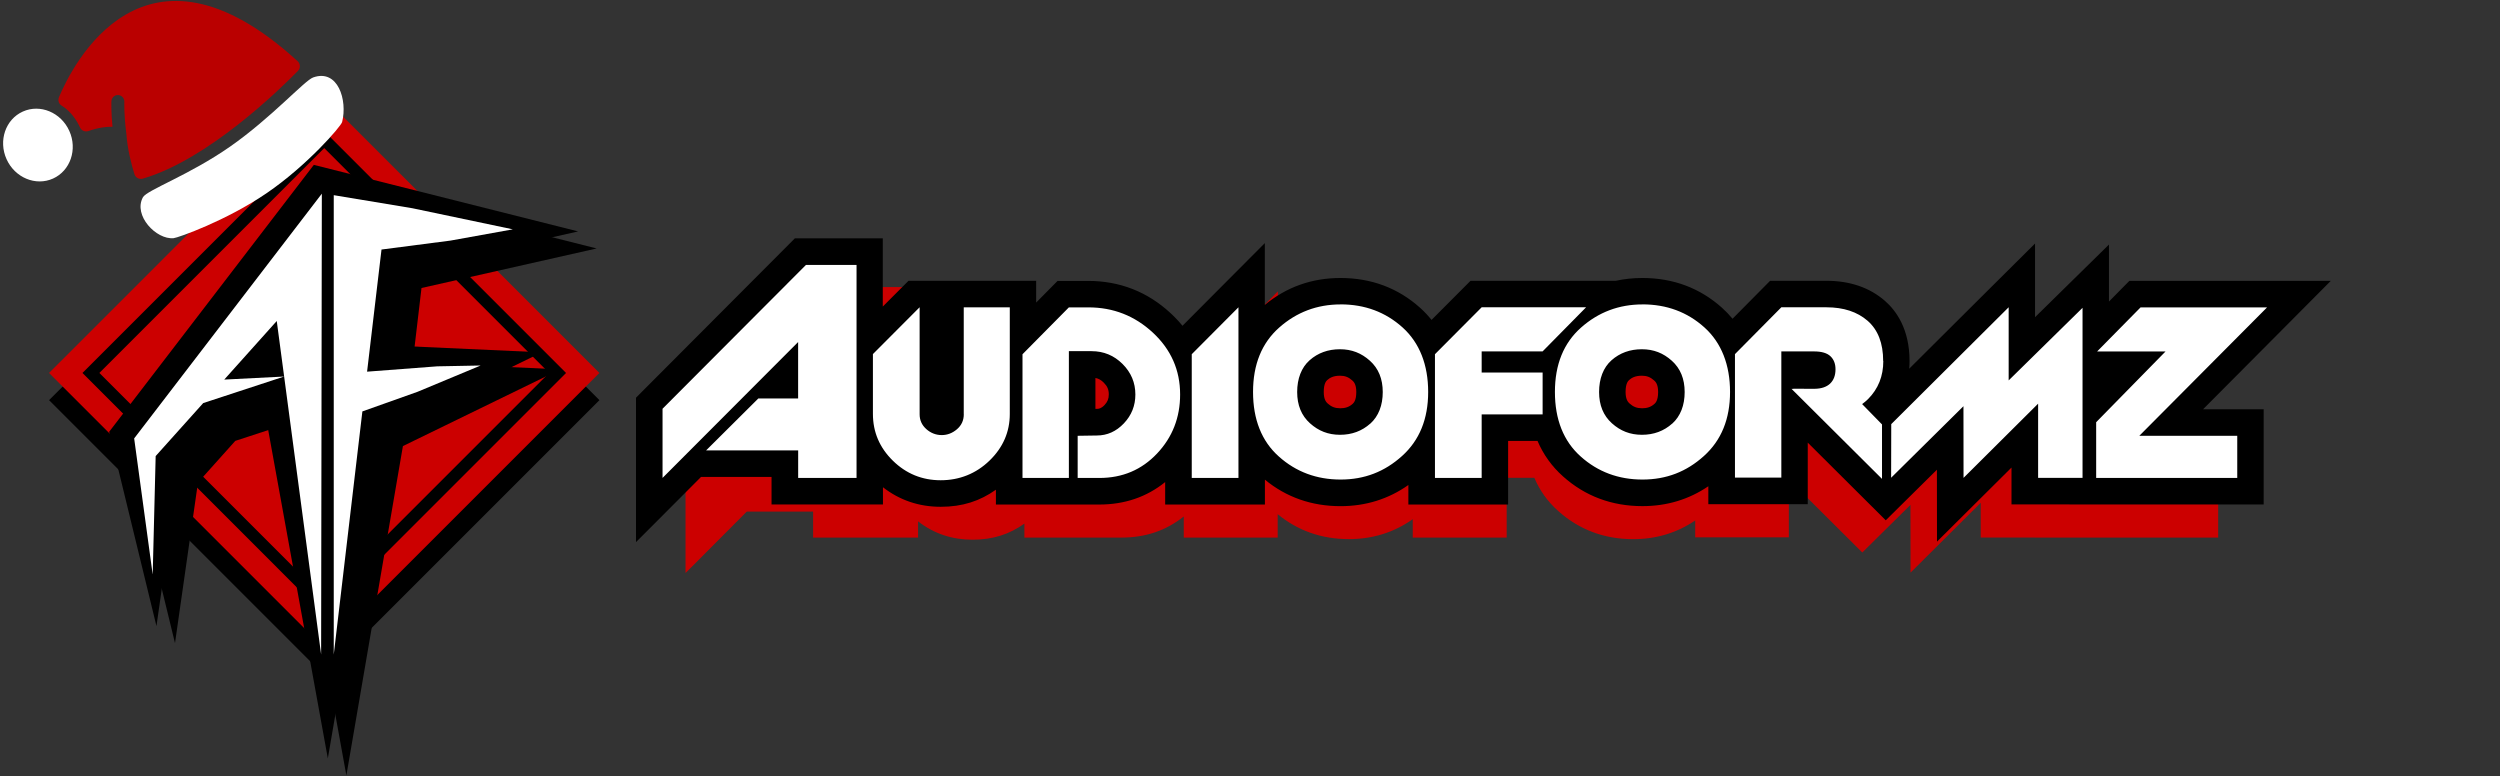 <svg viewBox="0 0 600 186.33" version="1.1" xmlns="http://www.w3.org/2000/svg" id="Layer_1">
  
  <rect x="0" y="0" width="600" height="186.33" fill="#333333" stroke="none"/>
  
  <defs>
    <style>
      .st0, .st1 {
        fill: #fff;
      }

      .st1 {
        fill-rule: evenodd;
      }

      .st2 {
        fill: #c00;
      }

      .st3 {
        fill: #ba0000;
      }
    </style>
  </defs>
  <g>
    <path d="M379.22,84.47h0M533.12,84.48h0M220.34,68.89h-19.91l-1.76,1.76-32.39,32.49-1.75,1.76v32.63l10.24-10.27,4.45-4.47h15.93v6.23h25.18v-3.9c3.75,2.93,8.13,4.41,13.05,4.41s8.85-1.29,12.47-3.86v3.35h23.36c5.72,0,10.71-1.7,14.89-5.07v5.07h22.54v-5.62c4.82,3.97,10.57,5.99,17.09,5.99,5.7,0,10.85-1.61,15.33-4.79v4.43h22.54v-14.36h6.64c1.3,3.08,3.22,5.75,5.76,8,5,4.46,11.03,6.73,17.95,6.73,5.52,0,10.52-1.51,14.9-4.49v4.05h22.47v-13.91l17.63,17.55,11.56-11.43v1.86l.02,14.4,10.21-10.16,6.63-6.6v8.34h13.12v.02h43.87v-21.51h-13.7l18.7-18.8,10.17-10.22h-45.51l-1.76,1.78-2.86,2.89v-12.88l-10.19,10.02-6.51,6.39v-16.64s-10.22,10.16-10.22,10.16l-18.2,18.12c.05-.57.07-1.15.07-1.74,0-7.24-3.04-11.4-5.58-13.61-3.46-3-7.91-4.52-13.23-4.52h-12.69l-1.76,1.77-6.73,6.79c-.72-.87-1.51-1.7-2.37-2.47-4.98-4.47-11.03-6.74-18-6.74-2.09,0-4.11.21-6.04.64h-32.79l-1.76,1.76-7.03,7.07c-.78-.97-1.64-1.89-2.59-2.74-4.98-4.47-11.03-6.74-18-6.74-6.46,0-12.21,2.04-17.09,6.08v-13.96l-10.24,10.28-8.36,8.4c-.79-.98-1.68-1.92-2.66-2.83-5.23-4.85-11.5-7.31-18.66-7.31h-6.9l-1.76,1.78-3.09,3.11v-4.92h-28.86l-1.76,1.76-4.05,4.06v-15.39h-.04ZM393.55,78.47h0ZM379.23,78.47h0ZM533.12,78.49h0ZM533.12,90.48h0ZM391.83,107.29c-1.11,0-1.94-.31-2.77-1.06-.3-.27-.91-.81-.91-2.62,0-1.99.6-2.51.79-2.69.52-.46,1.32-.99,2.88-.99,1.11,0,1.94.32,2.77,1.07.3.26.91.81.91,2.61,0,1.94-.6,2.48-.83,2.68-.78.7-1.64,1-2.85,1h0ZM323.6,107.29c-1.11,0-1.94-.31-2.77-1.06-.3-.27-.91-.81-.91-2.62,0-1.99.6-2.51.79-2.69.52-.46,1.32-.99,2.88-.99,1.11,0,1.94.32,2.77,1.07.3.26.91.81.91,2.61,0,1.94-.6,2.48-.83,2.68-.78.7-1.64,1-2.85,1h0ZM268.34,107.44v-7c.72.14,1.3.47,1.89,1.06.8.8,1.14,1.57,1.14,2.65,0,.99-.28,1.68-.96,2.4-.77.8-1.29.87-1.76.87h-.3Z" class="st2"></path>
    <path d="M380.66,73.75h0M544.1,73.77h0M211.92,57.2h-21.15l-1.87,1.88-34.4,34.5-1.86,1.87v34.66l10.88-10.9,4.73-4.75h16.92v6.62h26.74v-4.14c3.98,3.1,8.63,4.69,13.86,4.69s9.41-1.38,13.25-4.1v3.56h24.81c6.07,0,11.38-1.81,15.81-5.39v5.39h23.94v-5.97c5.12,4.22,11.23,6.36,18.15,6.36,6.05,0,11.51-1.71,16.28-5.08v4.69h23.94v-15.26h7.06c1.39,3.26,3.43,6.11,6.11,8.5,5.3,4.74,11.72,7.14,19.06,7.14,5.87,0,11.16-1.6,15.82-4.77v4.3h23.86v-14.77l18.72,18.64,12.28-12.14v1.97l.02,15.29,10.84-10.78,7.04-7v8.85h13.93v.02h46.59v-22.85h-14.55l19.86-19.96,10.8-10.86h-48.34l-1.87,1.89-3.03,3.08v-13.68l-10.83,10.64-6.91,6.79v-17.68s-10.86,10.79-10.86,10.79l-19.34,19.25c.06-.6.08-1.22.08-1.84,0-7.7-3.22-12.11-5.93-14.46-3.67-3.19-8.4-4.8-14.06-4.8h-13.47l-1.87,1.89-7.15,7.22c-.77-.92-1.61-1.8-2.52-2.62-5.29-4.75-11.72-7.16-19.12-7.16-2.23,0-4.36.23-6.42.68h-34.83l-1.87,1.88-7.48,7.5c-.82-1.03-1.74-2-2.74-2.9-5.29-4.75-11.72-7.16-19.12-7.16-6.87,0-12.96,2.17-18.15,6.46v-14.83l-10.88,10.92-8.88,8.92c-.85-1.04-1.79-2.04-2.83-3-5.55-5.16-12.23-7.77-19.82-7.77h-7.33l-1.87,1.89-3.27,3.31v-5.22h-30.64l-1.87,1.87-4.3,4.31v-16.36h0v.02ZM395.87,67.38h0ZM380.66,67.38h0ZM544.11,67.4h0ZM544.1,80.13h0ZM394.05,97.98c-1.18,0-2.06-.34-2.94-1.13-.31-.29-.97-.87-.97-2.77,0-2.11.64-2.67.84-2.86.55-.49,1.4-1.05,3.06-1.05,1.18,0,2.06.34,2.95,1.14.31.28.96.86.96,2.77,0,2.06-.64,2.63-.88,2.85-.83.74-1.74,1.06-3.03,1.06h0ZM321.6,97.98c-1.18,0-2.06-.34-2.94-1.13-.31-.29-.96-.87-.96-2.77,0-2.11.64-2.67.84-2.86.55-.49,1.4-1.05,3.06-1.05,1.18,0,2.06.34,2.95,1.14.31.28.96.86.96,2.77,0,2.06-.64,2.63-.88,2.85-.83.74-1.74,1.06-3.03,1.06h0ZM262.9,98.14v-7.43c.77.15,1.39.5,2.01,1.13.86.86,1.2,1.67,1.2,2.82,0,1.04-.3,1.78-1.02,2.55-.81.85-1.38.92-1.88.92h-.33,0Z"></path>
    <path d="M261.2,73.77h-4.67l-11.13,11.25v29.69h11.13v-30.43h5.45c2.9,0,5.38,1.03,7.43,3.07,2.05,2.05,3.08,4.49,3.08,7.33,0,2.68-.92,4.99-2.76,6.93s-4.01,2.91-6.5,2.91l-4.59.07v10.12h5.21c5.55,0,10.16-1.96,13.85-5.87,3.69-3.91,5.53-8.64,5.53-14.17,0-5.84-2.18-10.78-6.53-14.83-4.36-4.05-9.52-6.07-15.49-6.07h0ZM286.02,114.7h11.21v-40.95l-11.21,11.26v29.7ZM231.31,99.43c0,1.46-.55,2.65-1.64,3.59-1.09.93-2.31,1.4-3.66,1.4s-2.63-.48-3.7-1.44-1.6-2.14-1.6-3.55v-25.69l-11.21,11.24v14.35c0,4.37,1.6,8.11,4.79,11.24,3.19,3.12,7.01,4.69,11.48,4.69s8.47-1.57,11.72-4.72c3.24-3.14,4.86-6.88,4.86-11.19v-25.59h-11.05v25.69-.02ZM159.01,98.07v16.63l32.54-32.61v13.54h-9.55l-12.53,12.46h22.09v6.62h14.01v-51.13h-12.14l-34.4,34.5h0ZM355.6,84.33h14.63l10.43-10.58h-25.06l-11.21,11.26v29.7h11.21v-15.26h14.63v-10.04h-14.63v-5.08ZM394.2,73.06c-5.66,0-10.57,1.86-14.75,5.56-4.18,3.71-6.27,8.86-6.27,15.45s2.06,11.81,6.19,15.49c4.12,3.69,9.07,5.53,14.82,5.53s10.57-1.88,14.75-5.65c4.18-3.76,6.27-8.88,6.27-15.37s-2.05-11.8-6.15-15.49c-4.1-3.69-9.06-5.53-14.87-5.53h0ZM401.33,101.66c-2,1.79-4.43,2.69-7.27,2.69s-5.15-.92-7.2-2.76-3.08-4.34-3.08-7.51,1-5.86,2.99-7.62,4.43-2.64,7.27-2.64,5.15.92,7.2,2.76,3.08,4.34,3.08,7.51-1,5.79-2.99,7.59h0ZM451.96,86.64c0-4.27-1.25-7.48-3.73-9.65-2.49-2.16-5.78-3.24-9.89-3.24h-10.82l-11.13,11.24v29.64h11.13v-30.29h7.86c1.81,0,3.12.39,3.93,1.16s1.21,1.81,1.21,3.13c0,1.48-.44,2.63-1.32,3.46-.86.79-2.09,1.2-3.68,1.22h-1.33l-3.83-.02.04.03h-.44l21.72,21.61v-13.07l-4.77-4.88c.5-.37.98-.76,1.42-1.2,2.44-2.45,3.66-5.5,3.66-9.14h-.02ZM482.07,73.75l-28.17,28.04-.03,12.87,17.36-17.17.02,17.2,17.9-17.81v17.81h10.66v-40.81l-17.73,17.42v-17.54h0ZM321.75,73.06c-5.66,0-10.57,1.86-14.75,5.56-4.18,3.71-6.27,8.86-6.27,15.45s2.06,11.81,6.19,15.49c4.12,3.69,9.07,5.53,14.82,5.53s10.57-1.88,14.75-5.65c4.18-3.76,6.27-8.88,6.27-15.37s-2.05-11.8-6.15-15.49c-4.1-3.69-9.06-5.53-14.87-5.53h0ZM328.87,101.66c-2,1.79-4.43,2.69-7.27,2.69s-5.15-.92-7.2-2.76-3.08-4.34-3.08-7.51,1-5.86,2.99-7.62,4.43-2.64,7.27-2.64,5.15.92,7.2,2.76,3.08,4.34,3.08,7.51-1,5.79-2.99,7.59h0ZM544.1,73.77h-30.36l-10.43,10.58h16.42l-16.65,16.98v13.38h33.86v-10.12h-23.5l30.66-30.82h0Z" class="st0"></path>
  </g>
  <g>
    <rect transform="translate(-45.11 83.16) rotate(-45)" height="93.4" width="93.4" y="49.33" x="31.12"></rect>
    <rect transform="translate(-40.5 81.24) rotate(-45)" height="82.08" width="82.08" y="48.47" x="36.78"></rect>
    <path d="M77.82,35.54l-53.97,53.97,53.97,53.97,53.97-53.97s-53.97-53.97-53.97-53.97ZM77.82,23.47L11.77,89.51l66.04,66.04,66.04-66.04L77.82,23.47ZM77.82,147.55l-58.03-58.04,58.03-58.03,58.03,58.03-58.03,58.03h0Z" class="st2"></path>
    <path d="M26.2,103.63l11.35,46.63,5.51-38.54,8.96-10,11.4-3.73,15.26,84.03,13.57-79.05,37.79-18.41-35.44-1.61,2.11-17.92,42.04-9.49-63.43-15.97L26.2,103.63Z"></path>
    <path d="M30.65,107.72l11.35,46.63,5.51-38.54,8.96-10,11.4-3.73,15.26,84.03,13.57-79.05,37.79-18.41-35.44-1.61,2.11-17.92,42.04-9.49-63.43-15.97L30.65,107.72Z"></path>
    <path d="M36.65,137.78l.71-28.32,11.41-12.72,19.42-6.37-14.37.73,12.6-14.06,10.65,80.05.17-110.61-45.04,58.74,4.43,32.55h0ZM91.54,59.89l16.58-2.15,14.96-2.7-24.09-5.06-18.89-3.14v110.26l6.87-58.36,13.24-4.71,15.15-6.31-10.42.2-16.84,1.28,3.46-29.3h0Z" class="st1"></path>
  </g>
  <g>
    <path d="M82.11,29.29c-.26,1.02-8.35,10.4-18.1,17.06s-21.28,10.7-22.33,10.81c-4.17.42-9.76-5.46-7.38-9.81.95-1.74,11.11-5.31,20.96-12.19s17.84-15.84,19.89-16.57c5.95-2.13,8.29,5.44,6.96,10.7Z" class="st0"></path>
    <ellipse transform="translate(-13.5 6.82) rotate(-24.27)" ry="8.82" rx="8.26" cy="34.81" cx="9.1" class="st0"></ellipse>
    <path d="M71.42,14.68c-36.9-33.7-54.1,1.09-57.27,8.65-.3.73-.06,1.58.61,1.99,2.42,1.5,3.77,3.8,4.44,5.27.34.76,1.22,1.14,2.01.86,2.4-.84,4.33-1.06,5.79-1.03-.35-3.58-.27-5.93-.26-6.13.04-.85.76-1.52,1.61-1.48.85.04,1.52.76,1.49,1.61,0,.06-.11,3.15.49,7.72.25,3.76,1.3,7.61,1.93,9.65.26.86,1.17,1.34,2.03,1.08,15.6-4.58,32.68-21.22,37.21-25.85.65-.66.61-1.72-.08-2.35Z" class="st3"></path>
  </g>
</svg>